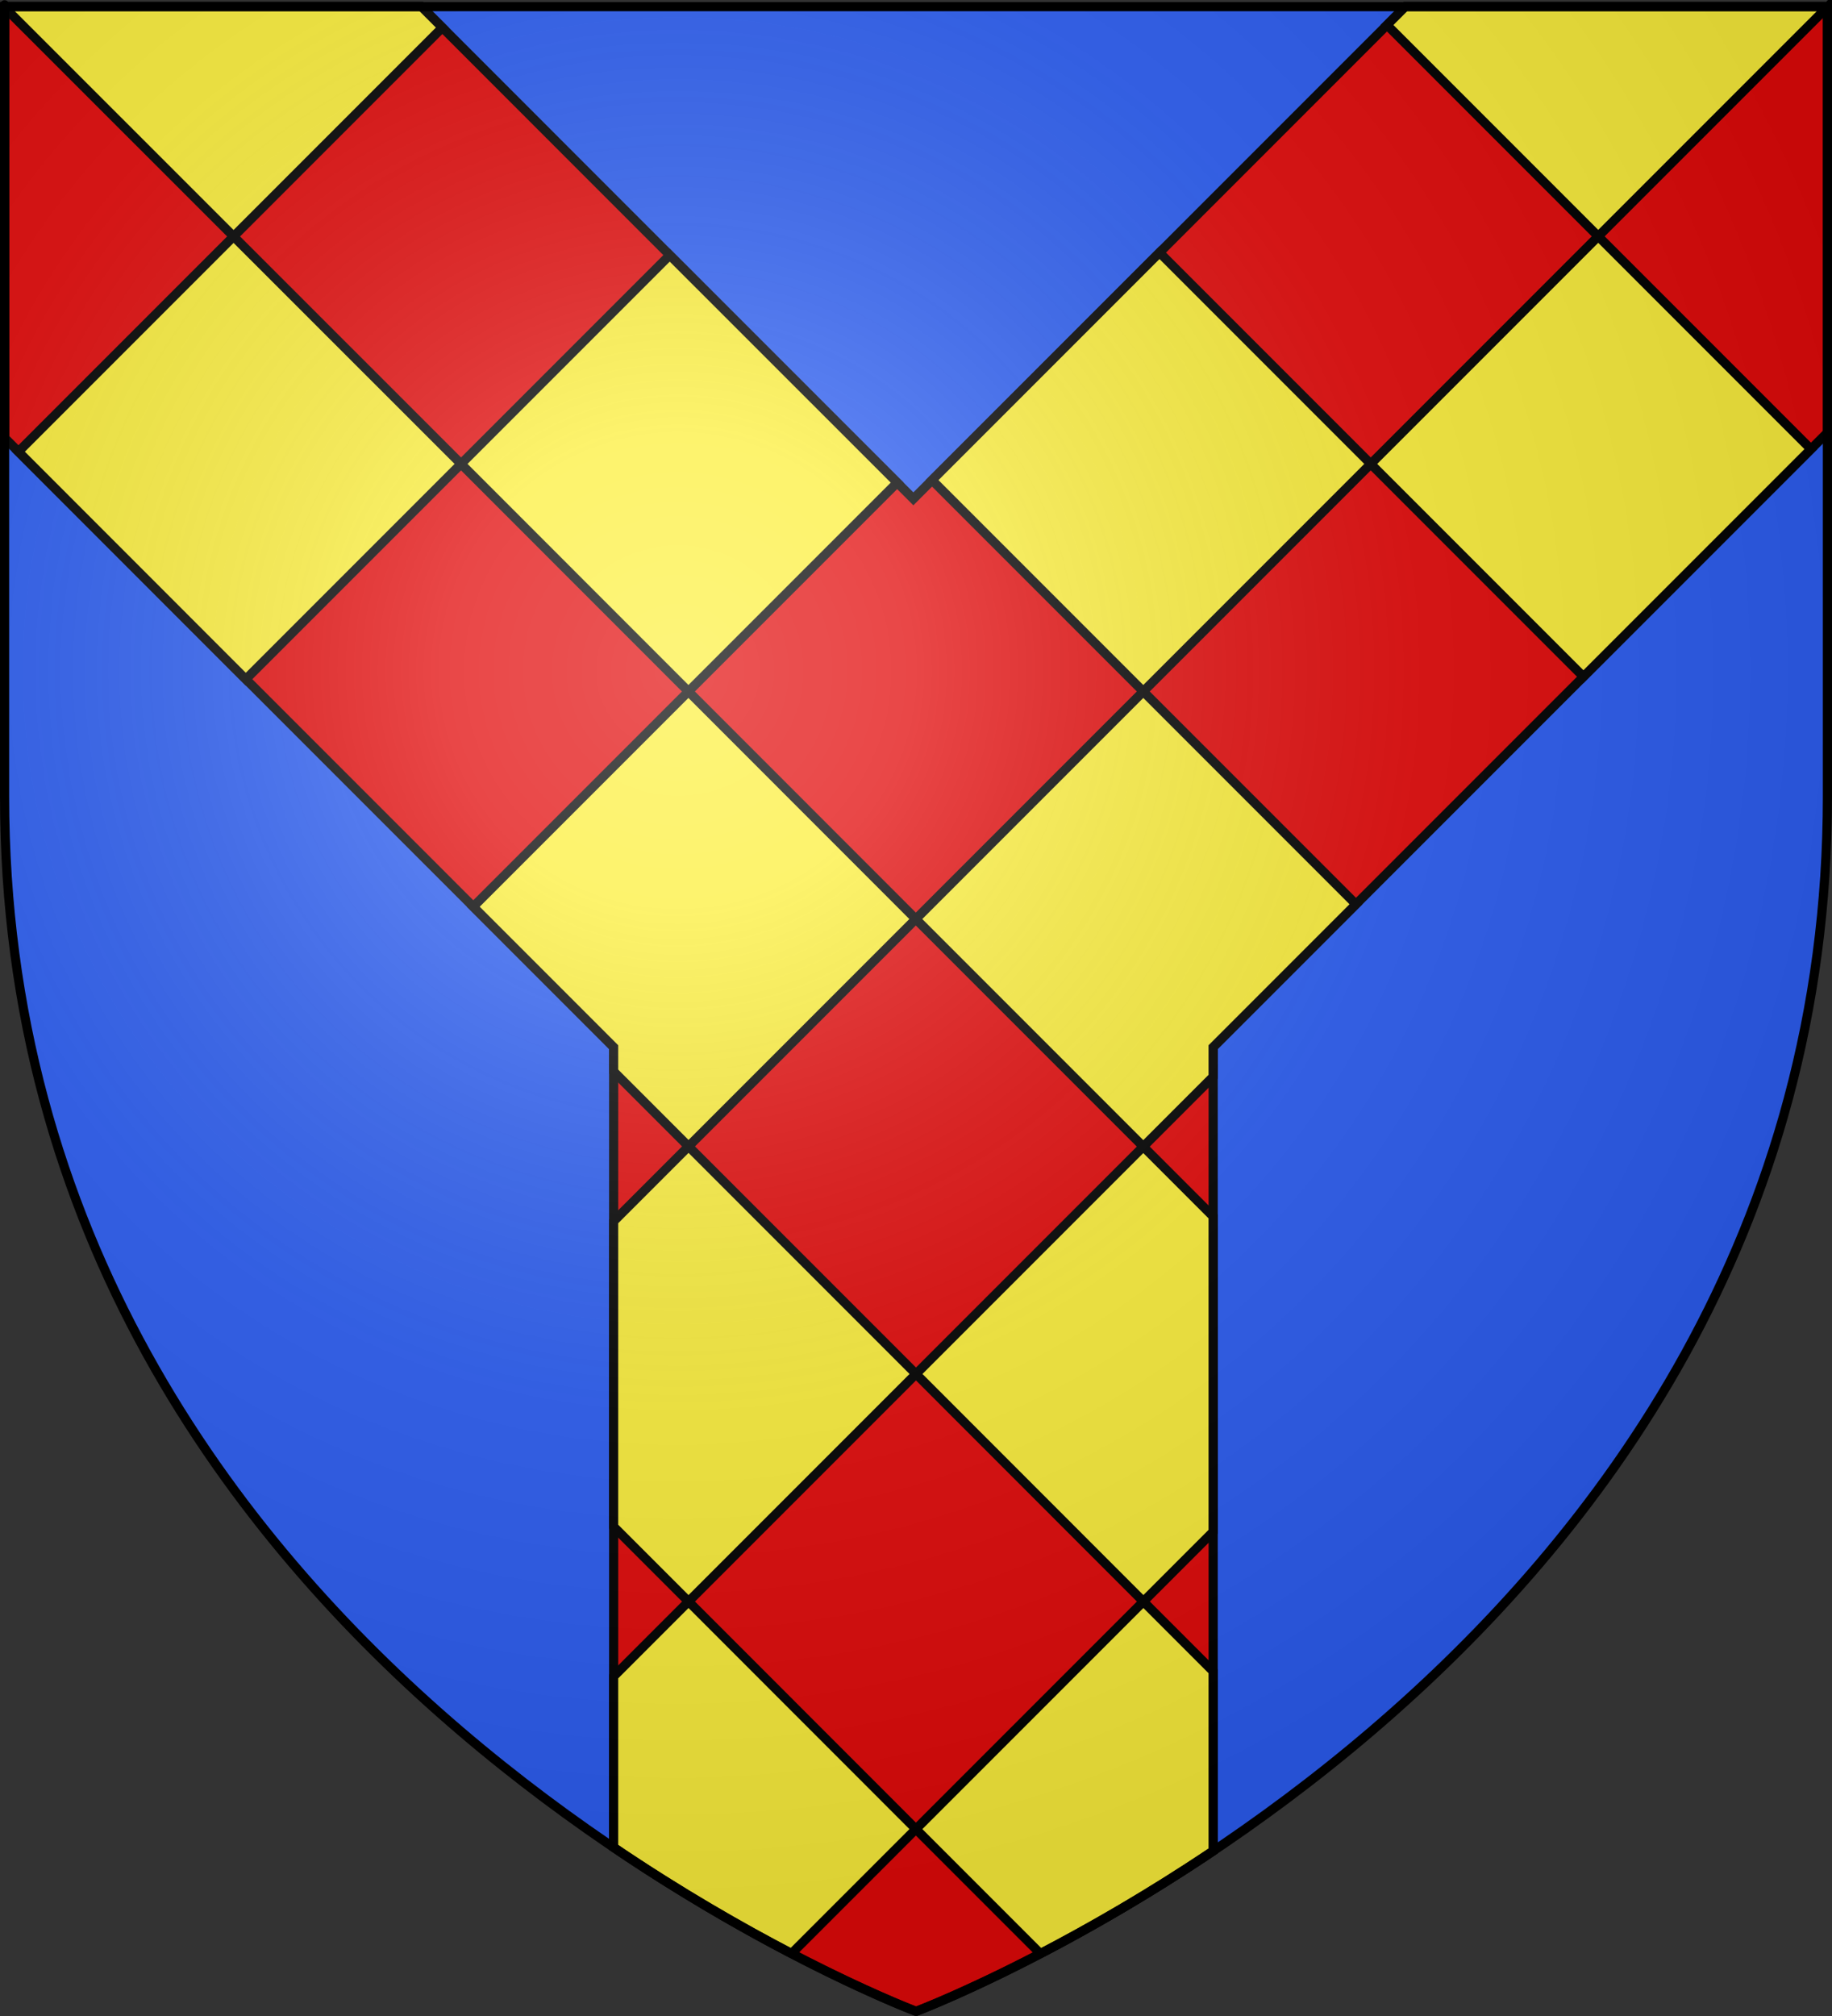<?xml version="1.0" encoding="UTF-8" standalone="no"?>
<svg
   xmlns:dc="http://purl.org/dc/elements/1.1/"
   xmlns:cc="http://web.resource.org/cc/"
   xmlns:rdf="http://www.w3.org/1999/02/22-rdf-syntax-ns#"
   xmlns:svg="http://www.w3.org/2000/svg"
   xmlns="http://www.w3.org/2000/svg"
   xmlns:xlink="http://www.w3.org/1999/xlink"
   xmlns:sodipodi="http://sodipodi.sourceforge.net/DTD/sodipodi-0.dtd"
   xmlns:inkscape="http://www.inkscape.org/namespaces/inkscape"
   height="660"
   width="600"
   version="1.0"
   id="svg2"
   sodipodi:version="0.32"
   inkscape:version="0.45.1"
   sodipodi:docname="Blason ville fr Adissan (Hérault).svg"
   sodipodi:docbase="C:\Users\Jany\Documents\aaaOuiqui\Blasons\Blasons Hérault"
   inkscape:export-filename="/Users/olivier/Desktop/Blason Rouge/Blason_Vide_3D.png"
   inkscape:export-xdpi="144"
   inkscape:export-ydpi="144"
   inkscape:output_extension="org.inkscape.output.svg.inkscape">
  <rect width="100%" height="100%" fill="#333333" stroke="none"/>
  <sodipodi:namedview
     inkscape:window-height="814"
     inkscape:window-width="1152"
     inkscape:pageshadow="2"
     inkscape:pageopacity="0.0"
     guidetolerance="10.0"
     gridtolerance="10.0"
     objecttolerance="10.0"
     borderopacity="1.0"
     bordercolor="#666666"
     pagecolor="#ffffff"
     id="base"
     showgrid="false"
     height="660px"
     inkscape:zoom="0.63"
     inkscape:cx="196.72364"
     inkscape:cy="440.14261"
     inkscape:window-x="-8"
     inkscape:window-y="-8"
     inkscape:current-layer="layer4"
     showguides="true"
     inkscape:guide-bbox="true" />
  <desc
     id="desc4">Flag of Canton of Valais (Wallis)</desc>
  <defs
     id="defs6">
    <linearGradient
       id="linearGradient2893">
      <stop
         style="stop-color:white;stop-opacity:0.314;"
         offset="0"
         id="stop2895" />
      <stop
         id="stop2897"
         offset="0.19"
         style="stop-color:white;stop-opacity:0.251;" />
      <stop
         style="stop-color:#6b6b6b;stop-opacity:0.125;"
         offset="0.6"
         id="stop2901" />
      <stop
         style="stop-color:black;stop-opacity:0.125;"
         offset="1"
         id="stop2899" />
    </linearGradient>
    <radialGradient
       inkscape:collect="always"
       xlink:href="#linearGradient2893"
       id="radialGradient3163"
       gradientUnits="userSpaceOnUse"
       gradientTransform="matrix(1.353,0,0,1.349,-77.629,-85.747)"
       cx="221.445"
       cy="226.331"
       fx="221.445"
       fy="226.331"
       r="300" />
  </defs>
  <g
     inkscape:groupmode="layer"
     id="layer3"
     inkscape:label="Fond écu"
     style="display:inline">
    <g
       id="g26017"
       transform="matrix(0.969,0,0,1,1973.062,-222.234)">
      <path
         inkscape:tile-cy="498.09524"
         inkscape:tile-cx="754.85784"
         inkscape:tile-h="145.21523"
         inkscape:tile-w="77.54892"
         d="M 755.485,465.842 C 749.207,497.057 737.504,519.158 724.79,535.046 C 730.075,533.46 736.016,528.951 741.76,525.007 C 738.247,533.192 734.734,540.342 731.221,547.565 C 733.319,546.787 739.975,539.497 749.015,528.801 C 750.432,543.505 752.348,560.065 755.211,570.035 C 757.49,560.081 759.176,543.605 760.985,528.477 C 766.435,535.242 771.728,542.086 779.101,547.888 L 768.749,524.595 C 774.095,528.334 780.002,533.284 785.67,535.37 C 772.23,518.689 760.912,497.06 755.485,465.842 z M 729.927,467.657 C 729.35,465.841 721.229,471.653 716.751,459.471 C 727.433,471.751 738.469,446.541 747.397,463.451 C 750.153,470.428 738.082,482.533 729.927,467.657 z M 779.788,467.501 C 780.365,465.686 788.487,471.497 792.964,459.315 C 782.283,471.596 771.247,446.385 762.319,463.296 C 759.563,470.272 771.633,482.378 779.788,467.501 z M 758.27,440.8 C 756.624,439.841 764.067,433.183 753.155,426.155 C 762.81,439.259 735.799,444.53 750.354,456.932 C 756.562,461.143 771.009,452.004 758.27,440.8 z "
         style="fill:#000000;fill-opacity:1;fill-rule:evenodd;stroke:#000000;stroke-width:1.336;stroke-linecap:round;stroke-linejoin:round;stroke-miterlimit:4;stroke-opacity:1"
         id="path1883" />
      <use
         id="use25873"
         xlink:href="#path1883"
         inkscape:tiled-clone-of="#path1883"
         y="0"
         x="0"
         width="600"
         height="660" />
      <use
         id="use25887"
         transform="translate(155.098,0)"
         xlink:href="#path1883"
         inkscape:tiled-clone-of="#path1883"
         y="0"
         x="0"
         width="600"
         height="660" />
      <use
         id="use25901"
         transform="translate(310.196,0)"
         xlink:href="#path1883"
         inkscape:tiled-clone-of="#path1883"
         y="0"
         x="0"
         width="600"
         height="660" />
      <use
         id="use25915"
         transform="translate(465.294,0)"
         xlink:href="#path1883"
         inkscape:tiled-clone-of="#path1883"
         y="0"
         x="0"
         width="600"
         height="660" />
      <use
         id="use25929"
         transform="translate(620.391,0)"
         xlink:href="#path1883"
         inkscape:tiled-clone-of="#path1883"
         y="0"
         x="0"
         width="600"
         height="660" />
      <use
         id="use25943"
         transform="translate(775.489,0)"
         xlink:href="#path1883"
         inkscape:tiled-clone-of="#path1883"
         y="0"
         x="0"
         width="600"
         height="660" />
      <use
         id="use25957"
         transform="translate(930.587,0)"
         xlink:href="#path1883"
         inkscape:tiled-clone-of="#path1883"
         y="0"
         x="0"
         width="600"
         height="660" />
      <use
         id="use25971"
         transform="translate(1085.685,0)"
         xlink:href="#path1883"
         inkscape:tiled-clone-of="#path1883"
         y="0"
         x="0"
         width="600"
         height="660" />
      <use
         id="use25985"
         transform="translate(1240.783,0)"
         xlink:href="#path1883"
         inkscape:tiled-clone-of="#path1883"
         y="0"
         x="0"
         width="600"
         height="660" />
      <use
         id="use25999"
         transform="translate(1395.881,0)"
         xlink:href="#path1883"
         inkscape:tiled-clone-of="#path1883"
         y="0"
         x="0"
         width="600"
         height="660" />
    </g>
    <path
       inkscape:export-ydpi="144"
       inkscape:export-xdpi="144"
       id="path26937"
       style="opacity:1;fill:url(#radialGradient3163);fill-opacity:1;fill-rule:evenodd;stroke:none;stroke-width:1px;stroke-linecap:butt;stroke-linejoin:miter;stroke-opacity:1;display:none"
       d="M 300,658.5 C 300,658.5 598.5,546.18 598.5,260.728 C 598.5,-24.723 598.5,2.176 598.5,2.176 L 1.5,2.176 L 1.5,260.728 C 1.5,546.18 300,658.5 300,658.5 z "
       sodipodi:nodetypes="cccccc" />
    <path
       inkscape:export-ydpi="144"
       inkscape:export-xdpi="144"
       id="path26941"
       style="opacity:1;fill:#2b5df2;fill-opacity:1;fill-rule:evenodd;stroke:none;stroke-width:1px;stroke-linecap:butt;stroke-linejoin:miter;stroke-opacity:1;display:inline"
       d="M 300,658.5 C 300,658.5 598.5,546.18 598.5,260.728 C 598.5,-24.723 598.5,2.176 598.5,2.176 L 1.5,2.176 L 1.5,260.728 C 1.5,546.18 300,658.5 300,658.5 z "
       sodipodi:nodetypes="cccccc" />
  </g>
  <g
     inkscape:groupmode="layer"
     id="layer4"
     inkscape:label="Meubles"
     style="display:inline">
    <path
       id="path7399"
       d="M 1.544,2.158 L 1.544,143.377 L 200.982,342.814 L 200.982,604.783 C 255.579,641.732 300.044,658.471 300.044,658.471 C 300.044,658.471 343.544,642.083 397.326,605.971 L 397.326,342.814 L 598.544,141.596 C 598.544,104.02 598.544,2.158 598.544,2.158 L 460.294,2.158 L 299.138,163.314 L 138.013,2.158 L 1.544,2.158 z "
       style="fill:#e20909;fill-opacity:1;fill-rule:evenodd;stroke:#000000;stroke-width:3;stroke-linecap:butt;stroke-linejoin:miter;stroke-miterlimit:4;stroke-dasharray:none;stroke-opacity:1;display:inline" />
    <path
       style="fill:#fcef3c;fill-opacity:1;fill-rule:evenodd;stroke:#000000;stroke-width:3;stroke-linecap:butt;stroke-linejoin:miter;stroke-miterlimit:4;stroke-dasharray:none;stroke-opacity:1;display:inline"
       d="M 1.531,2.156 L 1.531,2.469 L 76.5,77.406 L 144.875,9.031 L 138,2.156 L 1.531,2.156 z M 76.5,77.406 L 6.031,147.875 L 80.5,222.375 L 151,151.875 L 76.5,77.406 z M 151,151.875 L 225.469,226.375 L 293.844,158 L 219.344,83.531 L 151,151.875 z M 225.469,226.375 L 155,296.844 L 200.969,342.812 L 200.969,350.781 L 225.5,375.312 L 299.938,300.875 L 225.469,226.375 z M 299.938,300.875 L 374.438,375.375 L 397.312,352.5 L 397.312,342.812 L 444.094,296.031 L 374.438,226.375 L 299.938,300.875 z M 374.438,226.375 L 448.938,151.875 L 379.75,82.688 L 305.25,157.188 L 374.438,226.375 z M 448.938,151.875 L 518.594,221.531 L 593.094,147.031 L 523.438,77.375 L 448.938,151.875 z M 523.438,77.375 L 597.938,2.875 L 597.219,2.156 L 460.281,2.156 L 454.25,8.188 L 523.438,77.375 z M 597.938,2.875 L 598.531,3.469 C 598.531,3.453 598.531,2.283 598.531,2.281 L 597.938,2.875 z M 374.438,375.375 L 300,449.812 L 374.469,524.312 L 397.312,501.469 L 397.312,398.25 L 374.438,375.375 z M 374.469,524.312 L 299.969,598.812 L 340.719,639.562 C 356.669,631.259 376.162,620.171 397.312,605.969 L 397.312,547.156 L 374.469,524.312 z M 299.969,598.812 L 225.5,524.312 L 200.969,548.844 L 200.969,604.781 C 222.758,619.527 242.871,631.003 259.25,639.531 L 299.969,598.812 z M 225.5,524.312 L 300,449.812 L 225.5,375.312 L 200.969,399.844 L 200.969,499.781 L 225.5,524.312 z "
       id="path13364" />
  </g>
  <g
     inkscape:groupmode="layer"
     id="layer2"
     inkscape:label="Reflet final"
     sodipodi:insensitive="true"
     style="display:inline">
    <path
       sodipodi:nodetypes="cccccc"
       d="M 300,658.5 C 300,658.5 598.5,546.18 598.5,260.728 C 598.5,-24.723 598.5,2.176 598.5,2.176 L 1.5,2.176 L 1.5,260.728 C 1.5,546.18 300,658.5 300,658.5 z "
       style="opacity:1;fill:url(#radialGradient3163);fill-opacity:1;fill-rule:evenodd;stroke:none;stroke-width:1px;stroke-linecap:butt;stroke-linejoin:miter;stroke-opacity:1"
       id="path2875"
       inkscape:export-xdpi="144"
       inkscape:export-ydpi="144" />
  </g>
  <g
     inkscape:groupmode="layer"
     id="layer1"
     inkscape:label="Contour final"
     sodipodi:insensitive="true">
    <path
       sodipodi:nodetypes="cccccc"
       d="M 300,658.5 C 300,658.5 1.5,546.18 1.5,260.728 C 1.5,-24.723 1.5,2.176 1.5,2.176 L 598.5,2.176 L 598.5,260.728 C 598.5,546.18 300,658.5 300,658.5 z "
       style="opacity:1;fill:none;fill-opacity:1;fill-rule:evenodd;stroke:#000000;stroke-width:3;stroke-linecap:butt;stroke-linejoin:miter;stroke-miterlimit:4;stroke-dasharray:none;stroke-opacity:1"
       id="path1411"
       inkscape:export-xdpi="144"
       inkscape:export-ydpi="144" />
  </g>
</svg>
